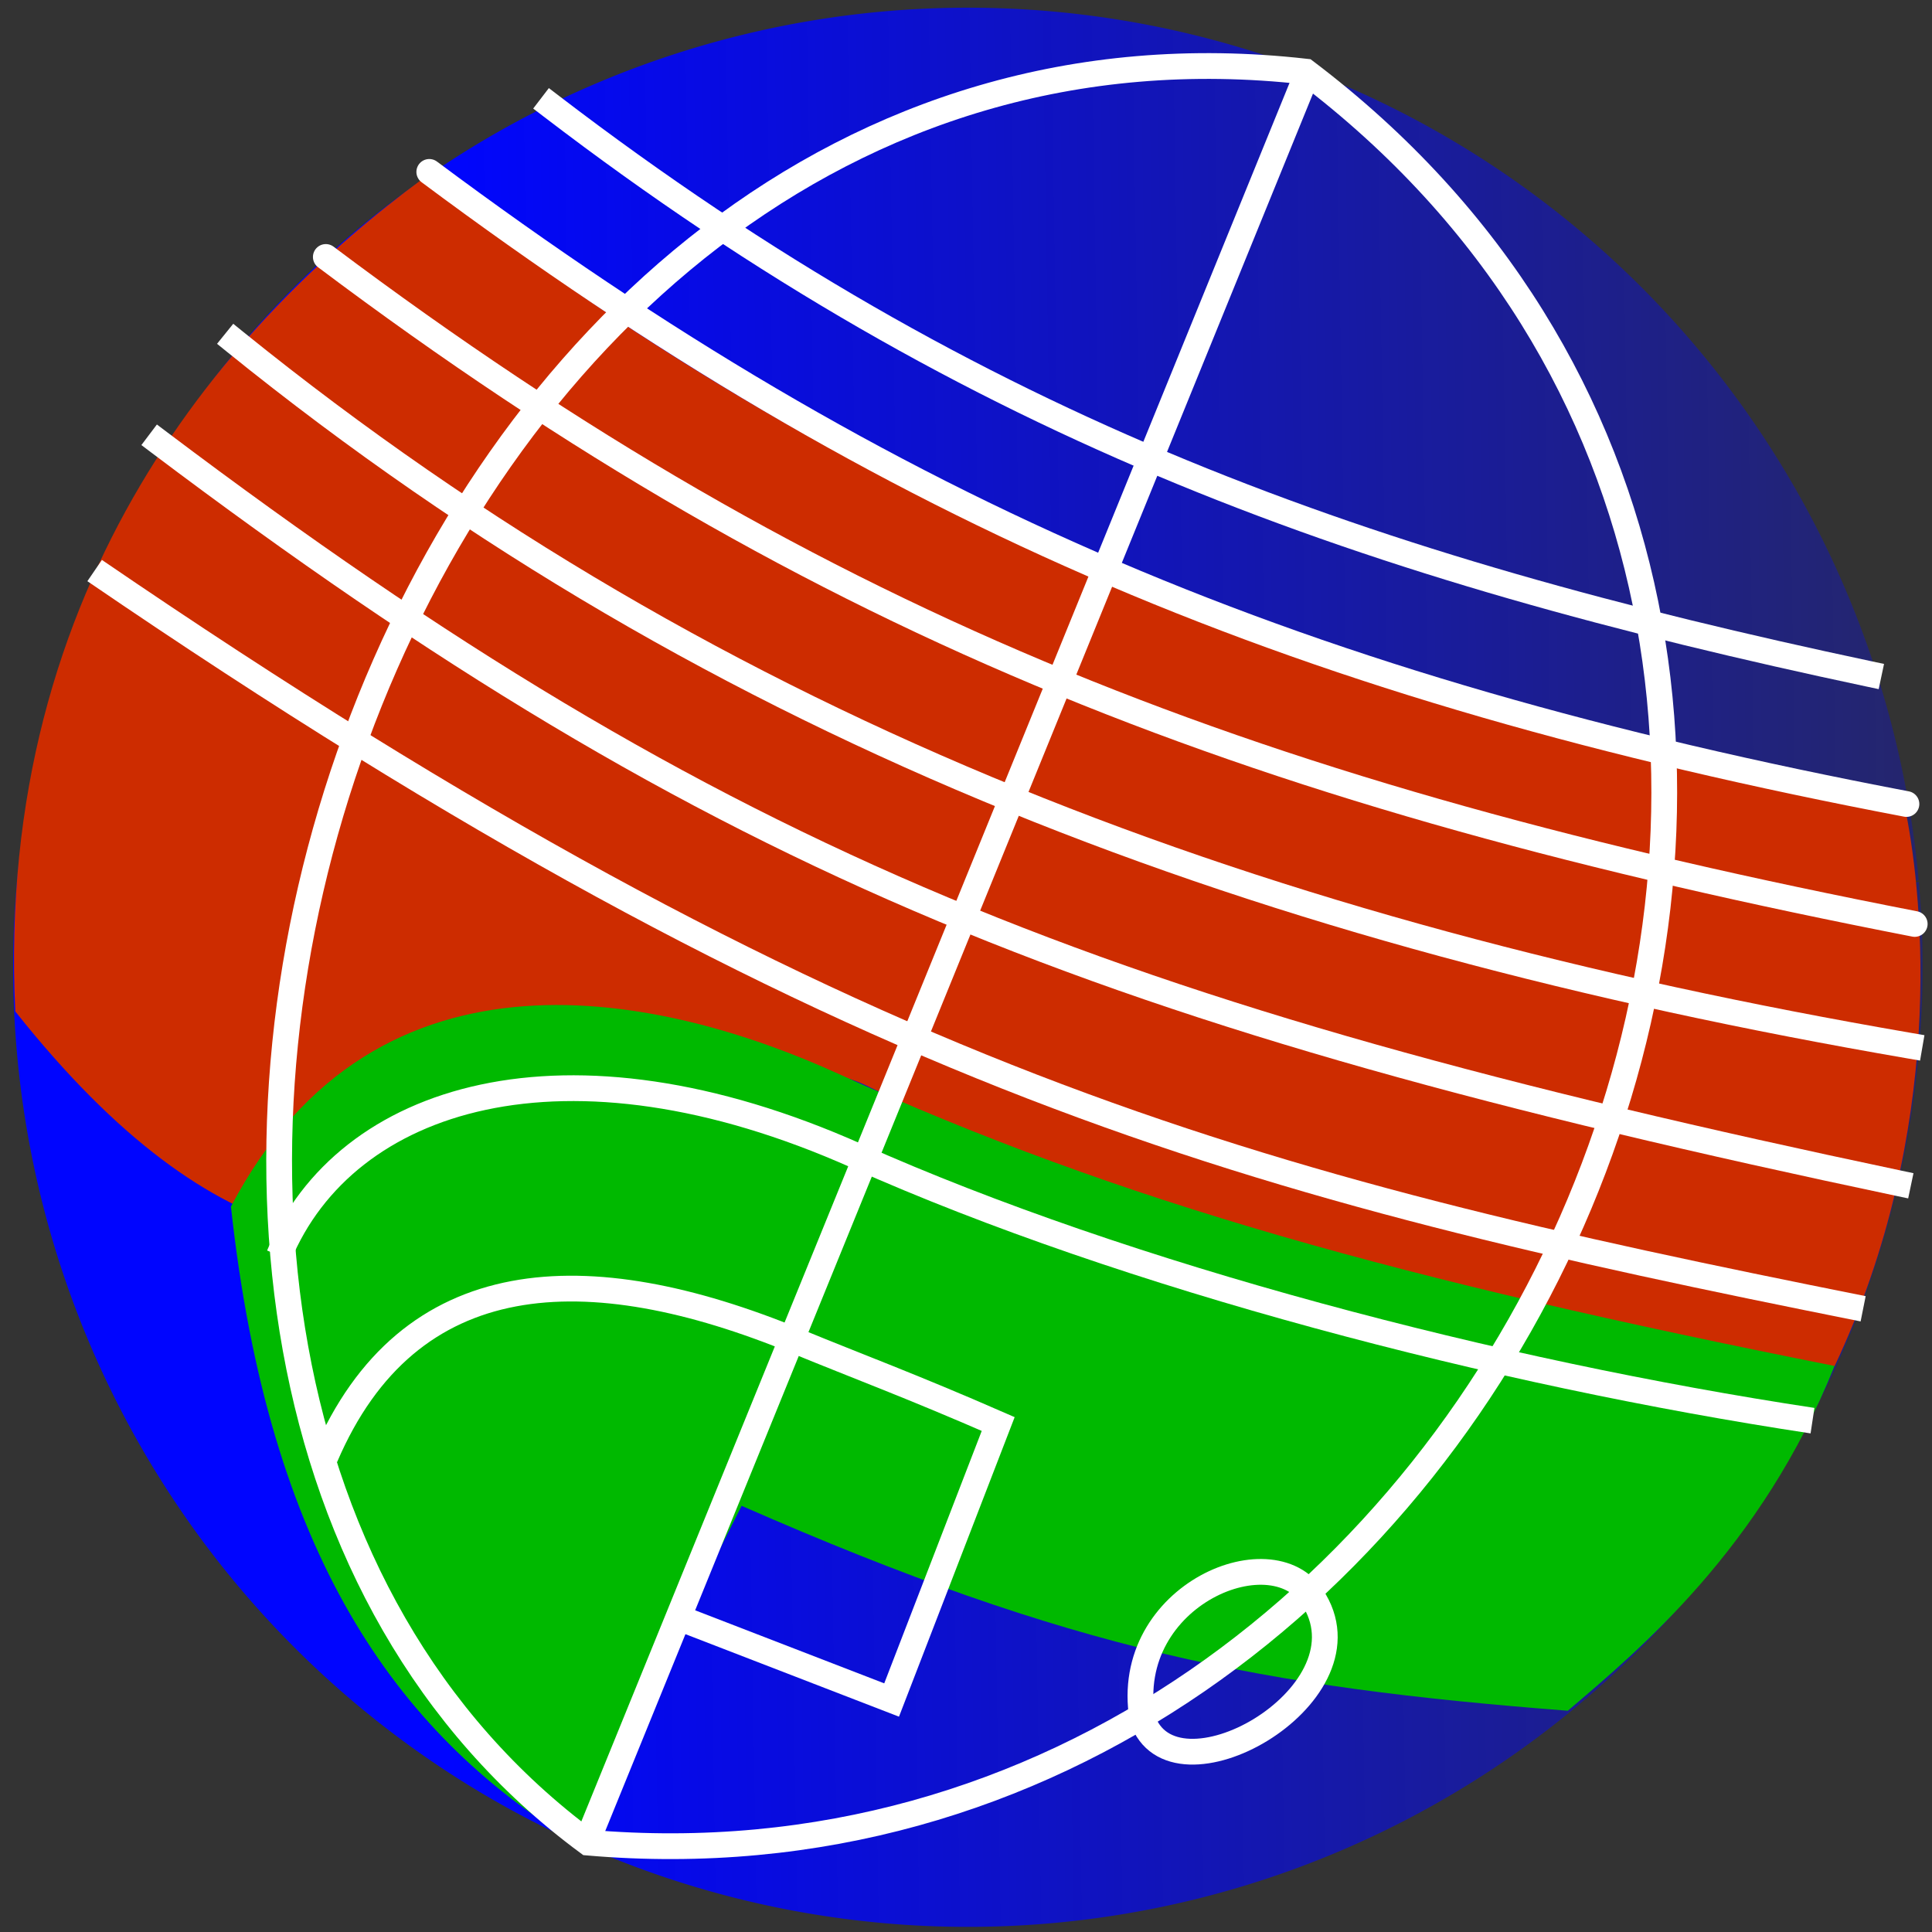 <?xml version="1.0" encoding="UTF-8" standalone="no"?>
<!-- Created with Inkscape (http://www.inkscape.org/) -->
<svg
   xmlns:dc="http://purl.org/dc/elements/1.1/"
   xmlns:cc="http://web.resource.org/cc/"
   xmlns:rdf="http://www.w3.org/1999/02/22-rdf-syntax-ns#"
   xmlns:svg="http://www.w3.org/2000/svg"
   xmlns="http://www.w3.org/2000/svg"
   xmlns:xlink="http://www.w3.org/1999/xlink"
   xmlns:sodipodi="http://sodipodi.sourceforge.net/DTD/sodipodi-0.dtd"
   xmlns:inkscape="http://www.inkscape.org/namespaces/inkscape"
   width="600"
   height="600"
   id="svg2846"
   sodipodi:version="0.32"
   inkscape:version="0.44.1"
   version="1.0"
   sodipodi:docbase="C:\Program Files\Inkscape\Dessins Inkscape"
   sodipodi:docname="Sport7.svg">
  <rect width="100%" height="100%" fill="#333333" stroke="none"/>
  <defs
     id="defs2848">
    <linearGradient
       inkscape:collect="always"
       id="linearGradient3826">
      <stop
         style="stop-color:#0005ff;stop-opacity:1;"
         offset="0"
         id="stop3828" />
      <stop
         style="stop-color:#0005ff;stop-opacity:0;"
         offset="1"
         id="stop3830" />
    </linearGradient>
    <linearGradient
       inkscape:collect="always"
       xlink:href="#linearGradient3826"
       id="linearGradient3832"
       x1="168.506"
       y1="311.428"
       x2="826.047"
       y2="300.608"
       gradientUnits="userSpaceOnUse" />
  </defs>
  <sodipodi:namedview
     id="base"
     pagecolor="#ffffff"
     bordercolor="#666666"
     borderopacity="1.0"
     inkscape:pageopacity="0.0"
     inkscape:pageshadow="2"
     inkscape:zoom="0.7"
     inkscape:cx="287.39842"
     inkscape:cy="208.50846"
     inkscape:document-units="px"
     inkscape:current-layer="layer1"
     width="600px"
     height="600px"
     showgrid="false"
     inkscape:window-width="1024"
     inkscape:window-height="712"
     inkscape:window-x="-4"
     inkscape:window-y="-4" />
  <g
     inkscape:label="Calque 1"
     inkscape:groupmode="layer"
     id="layer1"
     transform="translate(-4.176,-1.319)">
    <path
       sodipodi:type="arc"
       style="opacity:1;fill:url(#linearGradient3832);fill-opacity:1;fill-rule:nonzero;stroke:#278bff;stroke-width:0;stroke-linecap:square;stroke-linejoin:miter;stroke-miterlimit:4;stroke-dasharray:none;stroke-dashoffset:0;stroke-opacity:1"
       id="path2854"
       sodipodi:cx="337.14285"
       sodipodi:cy="311.42856"
       sodipodi:rx="302.85712"
       sodipodi:ry="302.85715"
       d="M 638.83,284.832 A 302.857,302.857 0 1 1 638.786,284.344 L 337.143,311.429 z"
       sodipodi:start="6.1952539"
       sodipodi:end="12.47682"
       transform="matrix(0.979,0,0,0.984,-25.335,-5.077)" />
    <path
       style="fill:#cd2c00;fill-opacity:1;fill-rule:evenodd;stroke:black;stroke-width:0;stroke-linecap:butt;stroke-linejoin:miter;stroke-miterlimit:4;stroke-dasharray:none;stroke-opacity:1"
       d="M 573.902,425.638 C 608.64,351.961 601.411,280.836 596.126,253.8 C 426.577,220.766 277.805,168.884 135.496,56.821 C 76.868,99.898 2.461,181.165 8.923,315.42 C 136.244,475.927 212.881,309.331 273.012,338.352 C 362.525,381.554 457.76,406.502 573.902,425.638 z "
       id="path3814"
       sodipodi:nodetypes="ccccsc" />
    <path
       style="fill:none;fill-rule:evenodd;stroke:white;stroke-width:8;stroke-linecap:square;stroke-linejoin:miter;stroke-miterlimit:4;stroke-dasharray:none;stroke-opacity:1"
       d="M 53.686,138.753 C 228.361,270.483 348.088,316.965 593.686,368.753"
       id="path3802"
       sodipodi:nodetypes="cc" />
    <path
       style="fill:none;fill-rule:evenodd;stroke:white;stroke-width:8;stroke-linecap:square;stroke-linejoin:miter;stroke-miterlimit:4;stroke-dasharray:none;stroke-opacity:1"
       d="M 77.207,107.497 C 228.139,229.529 396.819,291.532 597.207,326.069"
       id="path3804"
       sodipodi:nodetypes="cc" />
    <path
       style="fill:none;fill-rule:evenodd;stroke:white;stroke-width:8;stroke-linecap:round;stroke-linejoin:miter;stroke-miterlimit:4;stroke-dasharray:none;stroke-opacity:1"
       d="M 105.36,81.12 C 259.777,197.133 396.781,248.897 598.809,288.262"
       id="path3806"
       sodipodi:nodetypes="cc" />
    <path
       style="fill:none;fill-rule:evenodd;stroke:white;stroke-width:8;stroke-linecap:round;stroke-linejoin:miter;stroke-miterlimit:4;stroke-dasharray:none;stroke-opacity:1"
       d="M 137.493,54.704 C 280.592,161.333 408.416,215.238 596.237,251.01"
       id="path3808"
       sodipodi:nodetypes="cc" />
    <path
       style="fill:none;fill-rule:evenodd;stroke:white;stroke-width:8;stroke-linecap:square;stroke-linejoin:miter;stroke-miterlimit:4;stroke-dasharray:none;stroke-opacity:1"
       d="M 175.373,34.285 C 307.423,135.323 429.754,177.742 584.536,210.591"
       id="path3810"
       sodipodi:nodetypes="cc" />
    <path
       style="fill:none;fill-rule:evenodd;stroke:white;stroke-width:8;stroke-linecap:butt;stroke-linejoin:miter;stroke-miterlimit:4;stroke-dasharray:none;stroke-opacity:1"
       d="M 33.568,178.512 C 267.056,338.013 393.352,369.912 582.791,407.776"
       id="path3812"
       sodipodi:nodetypes="cc" />
    <path
       style="fill:#00b900;fill-opacity:1;fill-rule:evenodd;stroke:#005600;stroke-width:0;stroke-linecap:butt;stroke-linejoin:miter;stroke-miterlimit:4;stroke-dasharray:none;stroke-opacity:1"
       d="M 573.902,425.526 C 440.108,398.925 352.163,374.709 264.683,334.859 C 210.548,310.199 121.237,289.654 75.897,376.029 C 87.634,483.789 126.961,539.131 181.963,573.009 L 234.491,468.963 C 337.22,514.034 396.36,525.274 491.07,532.603 C 513.146,513.797 551.151,482.282 573.902,425.526 z "
       id="path3816"
       sodipodi:nodetypes="csccccc" />
    <path
       style="fill:none;fill-rule:evenodd;stroke:white;stroke-width:8;stroke-linecap:butt;stroke-linejoin:miter;stroke-miterlimit:4;stroke-dasharray:none;stroke-opacity:1"
       d="M 410.569,23.14 L 186.283,573.732"
       id="path2864"
       sodipodi:nodetypes="cc" />
    <path
       style="fill:none;fill-opacity:1;fill-rule:evenodd;stroke:white;stroke-width:8;stroke-linecap:butt;stroke-linejoin:miter;stroke-miterlimit:4;stroke-dasharray:none;stroke-opacity:1"
       d="M 409.646,23.558 C 646.862,203.214 473.443,598.345 186.788,573.558 C -15.241,424.417 122.177,-8.981 409.646,23.558 z "
       id="path3818"
       sodipodi:nodetypes="ccc" />
    <path
       style="fill:none;fill-rule:evenodd;stroke:white;stroke-width:8;stroke-linecap:butt;stroke-linejoin:miter;stroke-miterlimit:4;stroke-dasharray:none;stroke-opacity:1"
       d="M 90.818,391.211 C 111.366,341.809 179.56,319.868 270.284,360.322 C 354.219,397.748 468.943,427.679 567.064,442.516"
       id="path3822"
       sodipodi:nodetypes="csc" />
    <path
       style="fill:none;fill-rule:evenodd;stroke:white;stroke-width:8;stroke-linecap:butt;stroke-linejoin:miter;stroke-miterlimit:4;stroke-dasharray:none;stroke-opacity:1"
       d="M 105.194,453.791 C 131.088,393.291 186.48,391.112 251.564,417.85 C 270.795,425.75 287.389,431.853 314.176,443.558 L 281.074,529.273 L 218.217,504.987"
       id="path3824"
       sodipodi:nodetypes="csccc" />
    <path
       style="fill:none;fill-rule:evenodd;stroke:white;stroke-width:8;stroke-linecap:butt;stroke-linejoin:miter;stroke-miterlimit:4;stroke-dasharray:none;stroke-opacity:1"
       d="M 358.931,534.987 C 368.121,562.954 430.01,528.569 412.503,498.558 C 400.833,476.737 352.511,496.36 358.931,534.987 z "
       id="path3838"
       sodipodi:nodetypes="ccc" />
  </g>
</svg>